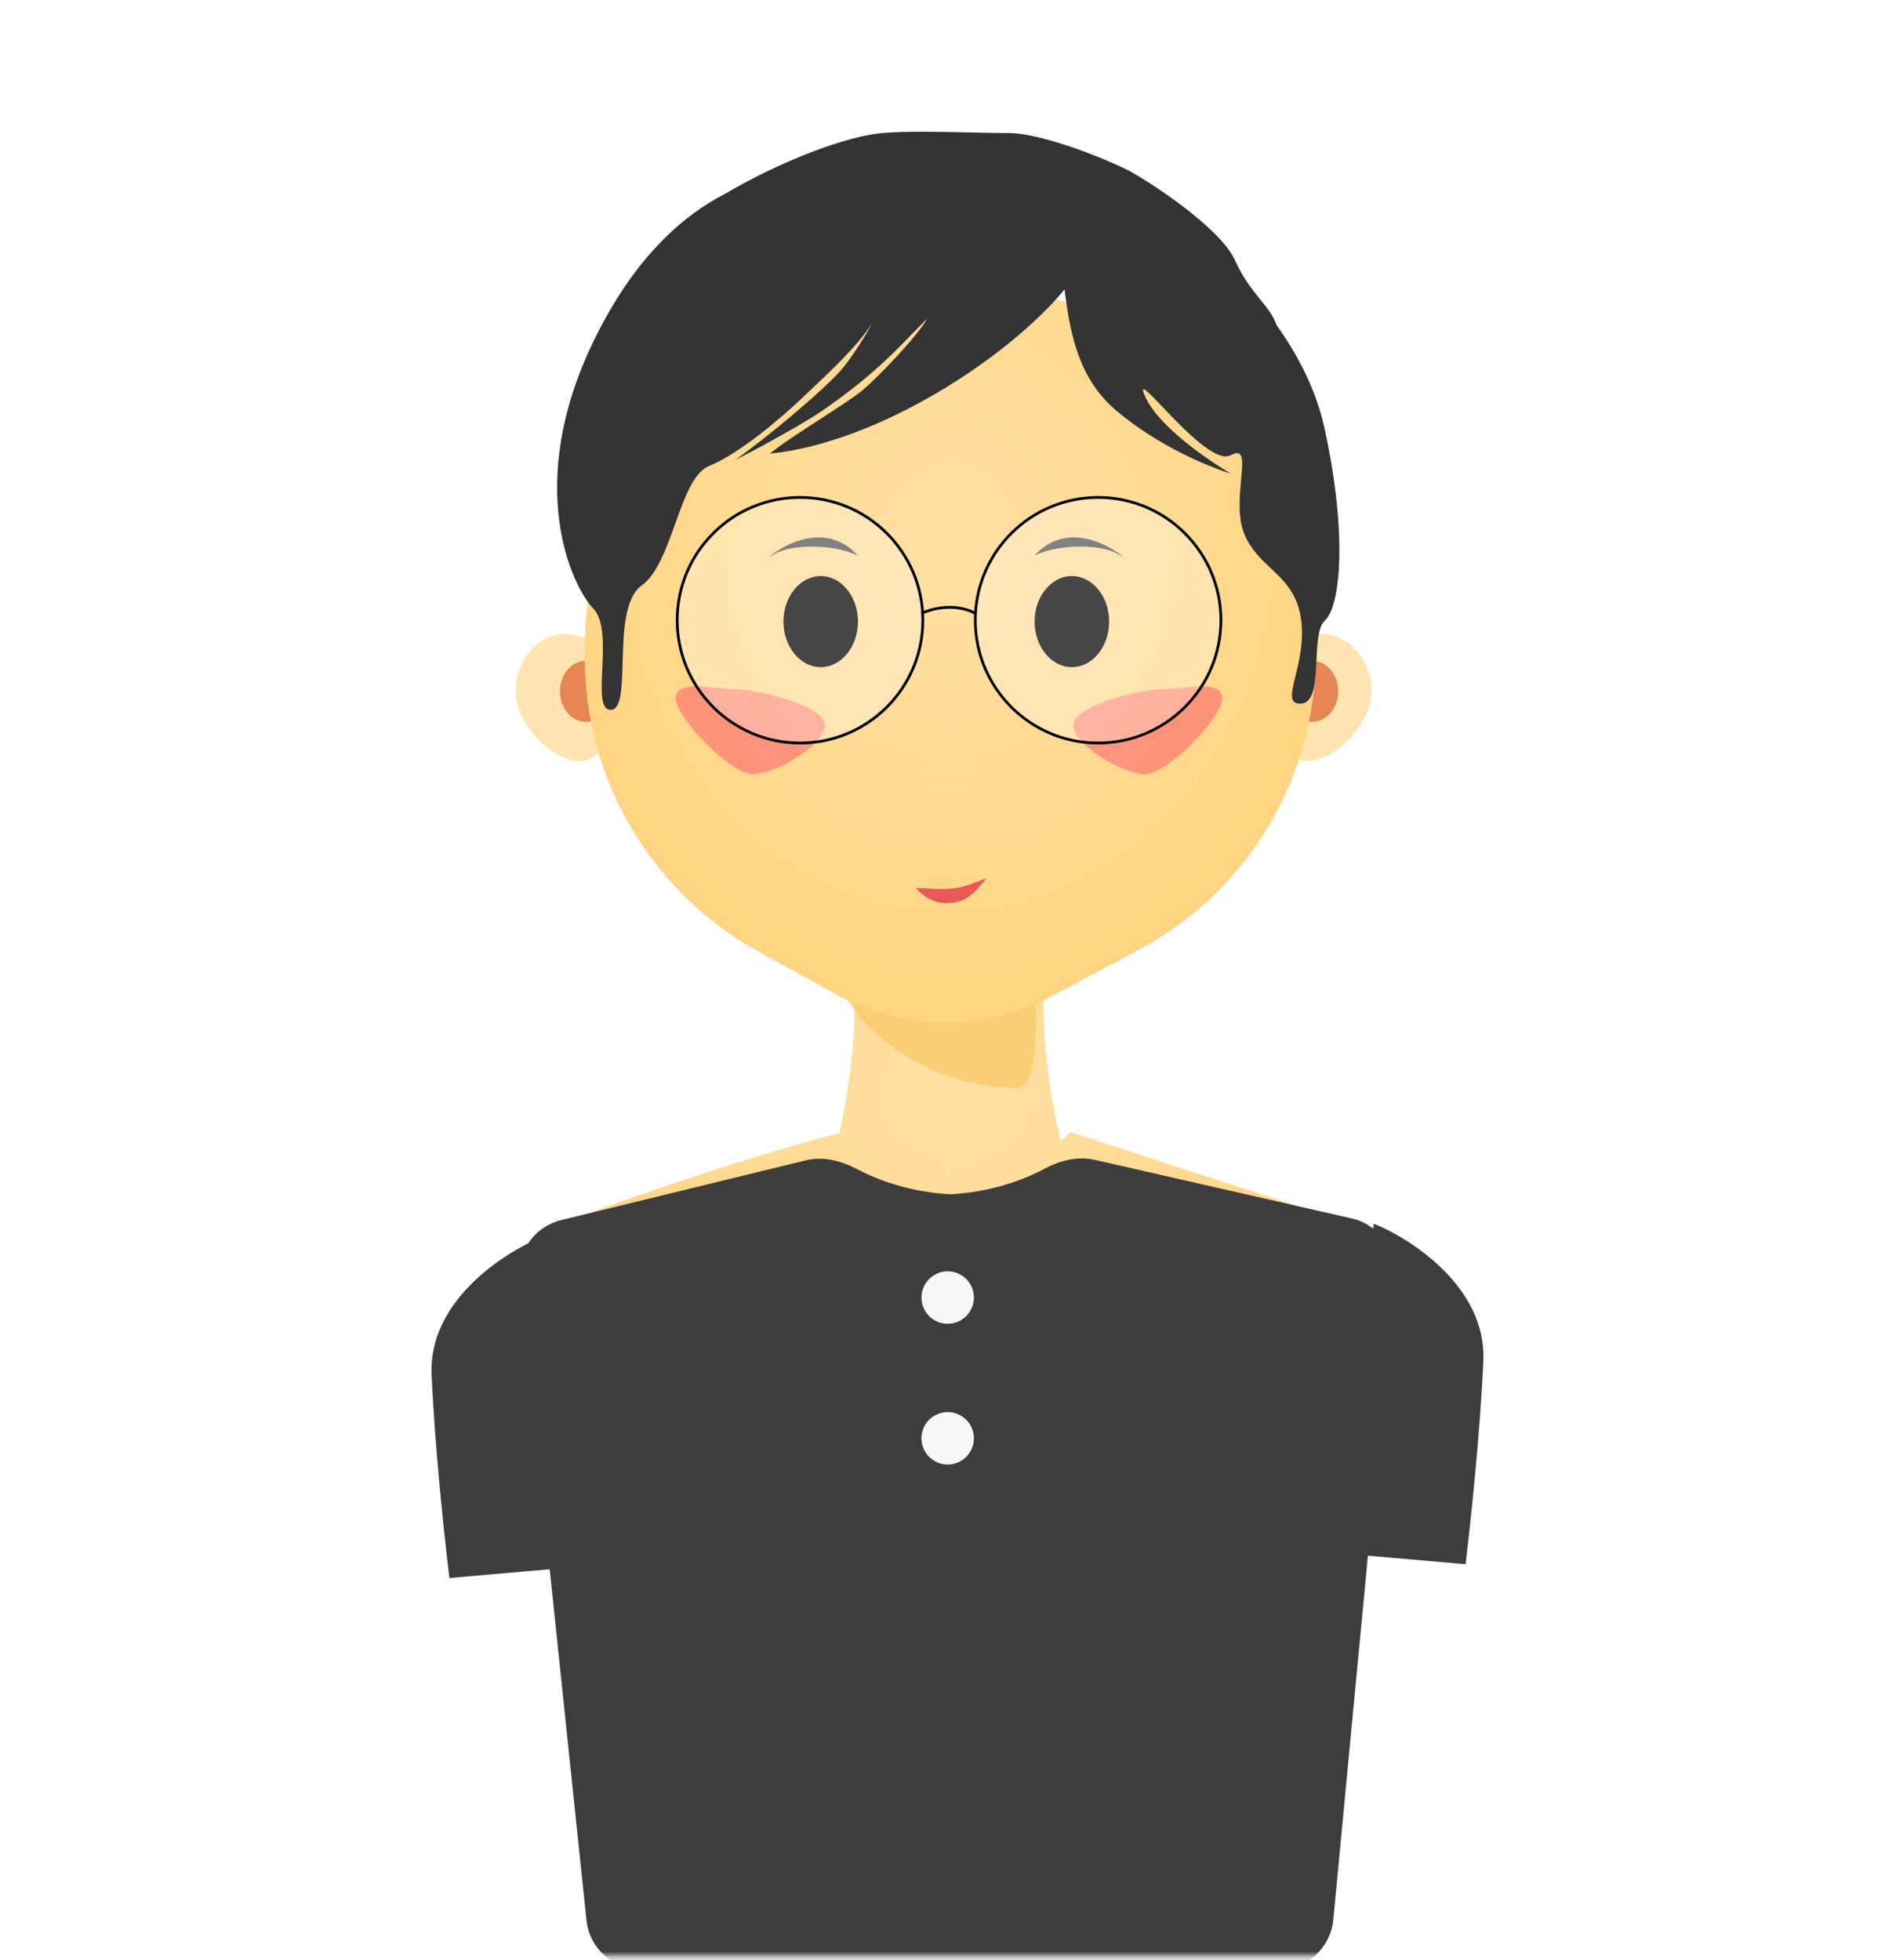 <svg width="333" height="343" viewBox="0 0 333 343" fill="none" xmlns="http://www.w3.org/2000/svg">
<mask id="mask0_17_1147" style="mask-type:alpha" maskUnits="userSpaceOnUse" x="0" y="0" width="333" height="343">
<rect x="0.617" y="0.241" width="331.667" height="342.12" rx="63.987" fill="#F7F7F7"/>
</mask>
<g mask="url(#mask0_17_1147)">
<g filter="url(#filter0_if_17_1147)">
<path fill-rule="evenodd" clip-rule="evenodd" d="M146.865 198.285C149.521 186.204 150.994 171.53 147.556 159.73L165.232 155.763L165.223 155.384L166.072 155.574L166.921 155.384L166.913 155.763L184.588 159.73C181.024 171.965 182.738 187.29 185.578 199.611C186.284 199.073 186.87 198.567 187.323 198.127L238.518 214.79L232.24 264.536H102.078L96.524 214.79C105.286 211.364 127.495 203.32 146.865 198.285ZM166.125 205.87C166.09 205.868 166.054 205.866 166.019 205.864C166.035 204.37 166.053 202.85 166.072 201.312C166.091 202.852 166.109 204.373 166.125 205.87Z" fill="url(#paint0_radial_17_1147)"/>
</g>
<g filter="url(#filter1_if_17_1147)">
<path d="M240.933 120.127C240.933 125.728 234.626 132.201 229.825 132.201C225.023 132.201 223.546 125.728 223.546 120.127C223.546 114.525 227.438 109.984 232.24 109.984C237.041 109.984 240.933 114.525 240.933 120.127Z" fill="#FFE4B1"/>
</g>
<g filter="url(#filter2_f_17_1147)">
<ellipse cx="229.583" cy="120.972" rx="4.588" ry="5.353" fill="#DE6937" fill-opacity="0.76"/>
</g>
<g filter="url(#filter3_if_17_1147)">
<path d="M91.211 120.127C91.211 125.728 97.518 132.201 102.319 132.201C107.121 132.201 108.598 125.728 108.598 120.127C108.598 114.525 104.706 109.984 99.905 109.984C95.103 109.984 91.211 114.525 91.211 120.127Z" fill="#FFE4B1"/>
</g>
<g filter="url(#filter4_f_17_1147)">
<ellipse cx="4.588" cy="5.353" rx="4.588" ry="5.353" transform="matrix(-1 0 0 1 107.149 115.619)" fill="#DE6937" fill-opacity="0.76"/>
</g>
<g filter="url(#filter5_f_17_1147)">
<path d="M146.753 167.7C148.338 160.9 151.948 162.297 151.287 157.318C161.633 155.858 182.062 153.815 181.005 157.318C179.684 161.696 180.345 164.288 181.005 172.529C181.665 180.771 181.247 190.399 177.905 190.399C160.035 190.399 144.772 176.198 146.753 167.7Z" fill="#F8C35D" fill-opacity="0.64"/>
</g>
<g filter="url(#filter6_if_17_1147)">
<path d="M102.319 113.57C102.319 78.247 130.954 49.612 166.277 49.612C201.599 49.612 230.234 78.247 230.234 113.57V114.604C230.234 136.241 218.29 156.111 199.182 166.261L183.855 174.403C172.157 180.617 158.113 180.509 146.512 174.116L132.768 166.544C113.985 156.194 102.319 136.446 102.319 115.001V113.57Z" fill="url(#paint1_radial_17_1147)"/>
</g>
<g filter="url(#filter7_if_17_1147)">
<ellipse cx="143.614" cy="108.777" rx="6.52" ry="7.969" fill="black"/>
</g>
<g filter="url(#filter8_if_17_1147)">
<ellipse cx="187.564" cy="108.777" rx="6.52" ry="7.969" fill="black"/>
</g>
<g filter="url(#filter9_f_17_1147)">
<path d="M181.044 97.196C185.633 95.022 193.36 95.264 196.017 97.196C198.673 99.128 188.289 89.227 181.044 97.196Z" fill="#515151"/>
</g>
<g filter="url(#filter10_f_17_1147)">
<path d="M150.076 97.196C145.487 95.022 137.76 95.264 135.103 97.196C132.447 99.128 142.831 89.227 150.076 97.196Z" fill="#515151"/>
</g>
<g filter="url(#filter11_df_17_1147)">
<path d="M171.385 136.065C171.385 138.599 169.006 141.136 166.072 141.136C163.138 141.136 160.759 138.599 160.759 136.065C160.759 133.531 163.138 109.984 166.072 109.984C169.006 109.984 171.385 133.531 171.385 136.065Z" fill="url(#paint2_linear_17_1147)" shape-rendering="crispEdges"/>
</g>
<g filter="url(#filter12_f_17_1147)">
<path d="M213.887 122.207C213.887 125.59 204.292 135.473 200.363 135.473C196.435 135.473 187.806 130.271 187.806 126.888C187.806 123.505 199.684 120.584 203.612 120.584C207.541 120.584 213.887 118.825 213.887 122.207Z" fill="#FF7171" fill-opacity="0.67"/>
</g>
<g filter="url(#filter13_f_17_1147)">
<path d="M118.258 122.207C118.258 125.59 127.853 135.473 131.781 135.473C135.709 135.473 144.338 130.271 144.338 126.888C144.338 123.505 132.46 120.584 128.532 120.584C124.603 120.584 118.258 118.825 118.258 122.207Z" fill="#FF7171" fill-opacity="0.67"/>
</g>
<g filter="url(#filter14_if_17_1147)">
<path d="M172.592 152.727C168.004 154.418 168.004 154.901 160.276 154.418C161.242 155.625 163.367 157.267 166.072 157.074C168.777 156.881 170.177 155.867 172.592 152.727Z" fill="#EB5757"/>
</g>
<g filter="url(#filter15_if_17_1147)">
<path d="M74.135 240.535C73.574 227.764 86.669 219.232 93.287 216.562L102.491 273.935L77.253 276.145C76.447 269.596 74.696 253.306 74.135 240.535Z" fill="#3D3D3D"/>
</g>
<g filter="url(#filter16_if_17_1147)">
<path d="M258.181 238.12C258.741 225.349 245.646 216.817 239.029 214.147L229.825 271.52L255.063 273.73C255.868 267.181 257.62 250.891 258.181 238.12Z" fill="#3D3D3D"/>
</g>
<g filter="url(#filter17_if_17_1147)">
<path fill-rule="evenodd" clip-rule="evenodd" d="M166.314 207.057C159.426 206.712 153.714 204.639 149.892 202.619C147.167 201.178 144.017 200.388 141.023 201.119L98.197 211.581C93.503 212.728 90.379 217.166 90.882 221.971L102.621 334.085C103.136 339.003 107.282 342.738 112.228 342.738H162.691H169.936H223.696C228.677 342.738 232.841 338.951 233.312 333.993L243.994 221.621C244.453 216.79 241.257 212.369 236.526 211.289L191.531 201.026C188.577 200.352 185.491 201.152 182.816 202.576C178.994 204.609 173.25 206.71 166.314 207.057Z" fill="#3D3D3D"/>
</g>
<g filter="url(#filter18_if_17_1147)">
<circle cx="165.831" cy="226.1" r="4.588" fill="#F7F7F7"/>
</g>
<g filter="url(#filter19_if_17_1147)">
<circle cx="165.831" cy="250.732" r="4.588" fill="#F7F7F7"/>
</g>
<g filter="url(#filter20_f_17_1147)">
<path fill-rule="evenodd" clip-rule="evenodd" d="M127.014 33.835C137.314 27.797 148.485 23.804 154.293 23.287C158.45 22.918 164.554 23.057 169.924 23.18C172.352 23.235 174.63 23.287 176.51 23.287C182.547 23.287 194.138 28.118 197.277 29.729C200.417 31.339 213.457 39.66 216.113 45.564C217.532 48.718 219.158 50.723 220.548 52.439C221.761 53.935 222.796 55.211 223.358 56.837C223.367 56.862 223.375 56.887 223.383 56.912C227.26 62.305 230.396 68.521 231.81 75.088C235.915 94.144 234.466 106.222 231.81 108.638C230.64 109.702 230.501 112.591 230.36 115.512C230.182 119.22 230.001 122.981 227.705 123.131C225.487 123.276 225.947 121.384 226.687 118.344C227.317 115.758 228.149 112.339 227.705 108.638C227.142 103.947 224.777 101.716 222.375 99.45C220.653 97.826 218.913 96.184 217.804 93.607C216.557 90.71 216.906 86.926 217.178 83.975C217.486 80.639 217.696 78.369 215.389 79.651C212.83 81.073 207.089 75.051 203.392 71.174C200.81 68.465 199.225 66.803 200.417 69.451C202.735 74.605 211.364 80.545 215.389 82.871C211.767 81.798 202.687 78.094 195.346 71.867C188.834 66.344 187.308 58.795 186.28 50.657C176.478 62.528 153.73 77.463 134.732 79.382C136.676 77.773 140.244 75.465 143.62 73.281C146.815 71.214 149.838 69.258 151.153 68.109C153.858 65.748 160.169 59.252 162.262 55.763C161.118 56.878 160.094 57.928 159.084 58.964C155.468 62.672 152.024 66.204 143.909 71.867C141.094 73.832 132.237 78.756 128.695 80.456C134.169 76.609 144.392 68.109 147.531 64.352C149.174 62.385 151.797 58.179 152.602 56.569C150.293 60.302 145.246 65.05 141.745 68.343L141.745 68.343C141.219 68.837 140.728 69.299 140.287 69.72C136.76 73.08 129.419 79.382 124.107 81.529C121.384 82.63 119.803 87.043 118.161 91.627C116.599 95.987 114.982 100.502 112.274 102.464C109.258 104.65 109.09 110.793 108.948 115.994C108.828 120.372 108.727 124.082 106.961 124.205C105.053 124.337 105.206 121.001 105.385 117.106C105.568 113.111 105.778 108.528 103.822 106.49C99.958 102.464 91.748 84.75 103.822 59.789C110.982 44.988 119.585 37.642 127.014 33.835Z" fill="#333333"/>
</g>
<g filter="url(#filter21_bf_17_1147)">
<circle cx="139.992" cy="108.535" r="21.734" fill="white" fill-opacity="0.15"/>
</g>
<circle cx="139.992" cy="108.535" r="21.492" fill="white" fill-opacity="0.15" stroke="black" stroke-width="0.483"/>
<g filter="url(#filter22_bf_17_1147)">
<circle cx="192.153" cy="108.535" r="21.734" fill="white" fill-opacity="0.15"/>
</g>
<circle cx="192.153" cy="108.535" r="21.492" fill="white" fill-opacity="0.15" stroke="black" stroke-width="0.483"/>
<path d="M161.242 107.328C164.623 105.879 168.149 105.975 170.66 107.328" stroke="black" stroke-width="0.483"/>
</g>
<defs>
<filter id="filter0_if_17_1147" x="93.777" y="152.637" width="147.488" height="114.645" filterUnits="userSpaceOnUse" color-interpolation-filters="sRGB">
<feFlood flood-opacity="0" result="BackgroundImageFix"/>
<feBlend mode="normal" in="SourceGraphic" in2="BackgroundImageFix" result="shape"/>
<feColorMatrix in="SourceAlpha" type="matrix" values="0 0 0 0 0 0 0 0 0 0 0 0 0 0 0 0 0 0 127 0" result="hardAlpha"/>
<feOffset/>
<feGaussianBlur stdDeviation="13.537"/>
<feComposite in2="hardAlpha" operator="arithmetic" k2="-1" k3="1"/>
<feColorMatrix type="matrix" values="0 0 0 0 1 0 0 0 0 0.948 0 0 0 0 0.846 0 0 0 1 0"/>
<feBlend mode="normal" in2="shape" result="effect1_innerShadow_17_1147"/>
<feGaussianBlur stdDeviation="1.373" result="effect2_foregroundBlur_17_1147"/>
</filter>
<filter id="filter1_if_17_1147" x="221.614" y="108.052" width="21.251" height="26.081" filterUnits="userSpaceOnUse" color-interpolation-filters="sRGB">
<feFlood flood-opacity="0" result="BackgroundImageFix"/>
<feBlend mode="normal" in="SourceGraphic" in2="BackgroundImageFix" result="shape"/>
<feColorMatrix in="SourceAlpha" type="matrix" values="0 0 0 0 0 0 0 0 0 0 0 0 0 0 0 0 0 0 127 0" result="hardAlpha"/>
<feOffset dx="-0.966" dy="0.966"/>
<feGaussianBlur stdDeviation="5.071"/>
<feComposite in2="hardAlpha" operator="arithmetic" k2="-1" k3="1"/>
<feColorMatrix type="matrix" values="0 0 0 0 0.946 0 0 0 0 0.799 0 0 0 0 0.512 0 0 0 1 0"/>
<feBlend mode="normal" in2="shape" result="effect1_innerShadow_17_1147"/>
<feGaussianBlur stdDeviation="0.966" result="effect2_foregroundBlur_17_1147"/>
</filter>
<filter id="filter2_f_17_1147" x="219.047" y="109.671" width="21.072" height="22.601" filterUnits="userSpaceOnUse" color-interpolation-filters="sRGB">
<feFlood flood-opacity="0" result="BackgroundImageFix"/>
<feBlend mode="normal" in="SourceGraphic" in2="BackgroundImageFix" result="shape"/>
<feGaussianBlur stdDeviation="2.974" result="effect1_foregroundBlur_17_1147"/>
</filter>
<filter id="filter3_if_17_1147" x="89.279" y="108.052" width="21.251" height="26.081" filterUnits="userSpaceOnUse" color-interpolation-filters="sRGB">
<feFlood flood-opacity="0" result="BackgroundImageFix"/>
<feBlend mode="normal" in="SourceGraphic" in2="BackgroundImageFix" result="shape"/>
<feColorMatrix in="SourceAlpha" type="matrix" values="0 0 0 0 0 0 0 0 0 0 0 0 0 0 0 0 0 0 127 0" result="hardAlpha"/>
<feOffset dx="-0.966" dy="0.966"/>
<feGaussianBlur stdDeviation="5.071"/>
<feComposite in2="hardAlpha" operator="arithmetic" k2="-1" k3="1"/>
<feColorMatrix type="matrix" values="0 0 0 0 0.946 0 0 0 0 0.799 0 0 0 0 0.512 0 0 0 1 0"/>
<feBlend mode="normal" in2="shape" result="effect1_innerShadow_17_1147"/>
<feGaussianBlur stdDeviation="0.966" result="effect2_foregroundBlur_17_1147"/>
</filter>
<filter id="filter4_f_17_1147" x="92.025" y="109.671" width="21.072" height="22.601" filterUnits="userSpaceOnUse" color-interpolation-filters="sRGB">
<feFlood flood-opacity="0" result="BackgroundImageFix"/>
<feBlend mode="normal" in="SourceGraphic" in2="BackgroundImageFix" result="shape"/>
<feGaussianBlur stdDeviation="2.974" result="effect1_foregroundBlur_17_1147"/>
</filter>
<filter id="filter5_f_17_1147" x="142.233" y="151.037" width="43.383" height="43.709" filterUnits="userSpaceOnUse" color-interpolation-filters="sRGB">
<feFlood flood-opacity="0" result="BackgroundImageFix"/>
<feBlend mode="normal" in="SourceGraphic" in2="BackgroundImageFix" result="shape"/>
<feGaussianBlur stdDeviation="2.173" result="effect1_foregroundBlur_17_1147"/>
</filter>
<filter id="filter6_if_17_1147" x="99.573" y="46.866" width="133.408" height="134.869" filterUnits="userSpaceOnUse" color-interpolation-filters="sRGB">
<feFlood flood-opacity="0" result="BackgroundImageFix"/>
<feBlend mode="normal" in="SourceGraphic" in2="BackgroundImageFix" result="shape"/>
<feColorMatrix in="SourceAlpha" type="matrix" values="0 0 0 0 0 0 0 0 0 0 0 0 0 0 0 0 0 0 127 0" result="hardAlpha"/>
<feOffset/>
<feGaussianBlur stdDeviation="13.537"/>
<feComposite in2="hardAlpha" operator="arithmetic" k2="-1" k3="1"/>
<feColorMatrix type="matrix" values="0 0 0 0 1 0 0 0 0 0.948 0 0 0 0 0.846 0 0 0 1 0"/>
<feBlend mode="normal" in2="shape" result="effect1_innerShadow_17_1147"/>
<feGaussianBlur stdDeviation="1.373" result="effect2_foregroundBlur_17_1147"/>
</filter>
<filter id="filter7_if_17_1147" x="136.215" y="99.929" width="14.798" height="17.696" filterUnits="userSpaceOnUse" color-interpolation-filters="sRGB">
<feFlood flood-opacity="0" result="BackgroundImageFix"/>
<feBlend mode="normal" in="SourceGraphic" in2="BackgroundImageFix" result="shape"/>
<feColorMatrix in="SourceAlpha" type="matrix" values="0 0 0 0 0 0 0 0 0 0 0 0 0 0 0 0 0 0 127 0" result="hardAlpha"/>
<feOffset/>
<feGaussianBlur stdDeviation="3.735"/>
<feComposite in2="hardAlpha" operator="arithmetic" k2="-1" k3="1"/>
<feColorMatrix type="matrix" values="0 0 0 0 0.717 0 0 0 0 0.717 0 0 0 0 0.717 0 0 0 0.73 0"/>
<feBlend mode="normal" in2="shape" result="effect1_innerShadow_17_1147"/>
<feGaussianBlur stdDeviation="0.439" result="effect2_foregroundBlur_17_1147"/>
</filter>
<filter id="filter8_if_17_1147" x="180.165" y="99.929" width="14.798" height="17.696" filterUnits="userSpaceOnUse" color-interpolation-filters="sRGB">
<feFlood flood-opacity="0" result="BackgroundImageFix"/>
<feBlend mode="normal" in="SourceGraphic" in2="BackgroundImageFix" result="shape"/>
<feColorMatrix in="SourceAlpha" type="matrix" values="0 0 0 0 0 0 0 0 0 0 0 0 0 0 0 0 0 0 127 0" result="hardAlpha"/>
<feOffset/>
<feGaussianBlur stdDeviation="3.735"/>
<feComposite in2="hardAlpha" operator="arithmetic" k2="-1" k3="1"/>
<feColorMatrix type="matrix" values="0 0 0 0 0.717 0 0 0 0 0.717 0 0 0 0 0.717 0 0 0 0.73 0"/>
<feBlend mode="normal" in2="shape" result="effect1_innerShadow_17_1147"/>
<feGaussianBlur stdDeviation="0.439" result="effect2_foregroundBlur_17_1147"/>
</filter>
<filter id="filter9_f_17_1147" x="180.078" y="93.08" width="17.329" height="5.338" filterUnits="userSpaceOnUse" color-interpolation-filters="sRGB">
<feFlood flood-opacity="0" result="BackgroundImageFix"/>
<feBlend mode="normal" in="SourceGraphic" in2="BackgroundImageFix" result="shape"/>
<feGaussianBlur stdDeviation="0.483" result="effect1_foregroundBlur_17_1147"/>
</filter>
<filter id="filter10_f_17_1147" x="133.713" y="93.08" width="17.329" height="5.338" filterUnits="userSpaceOnUse" color-interpolation-filters="sRGB">
<feFlood flood-opacity="0" result="BackgroundImageFix"/>
<feBlend mode="normal" in="SourceGraphic" in2="BackgroundImageFix" result="shape"/>
<feGaussianBlur stdDeviation="0.483" result="effect1_foregroundBlur_17_1147"/>
</filter>
<filter id="filter11_df_17_1147" x="159.31" y="108.535" width="13.523" height="34.05" filterUnits="userSpaceOnUse" color-interpolation-filters="sRGB">
<feFlood flood-opacity="0" result="BackgroundImageFix"/>
<feColorMatrix in="SourceAlpha" type="matrix" values="0 0 0 0 0 0 0 0 0 0 0 0 0 0 0 0 0 0 127 0" result="hardAlpha"/>
<feOffset dy="0.483"/>
<feGaussianBlur stdDeviation="0.483"/>
<feComposite in2="hardAlpha" operator="out"/>
<feColorMatrix type="matrix" values="0 0 0 0 0 0 0 0 0 0 0 0 0 0 0 0 0 0 0.25 0"/>
<feBlend mode="normal" in2="BackgroundImageFix" result="effect1_dropShadow_17_1147"/>
<feBlend mode="normal" in="SourceGraphic" in2="effect1_dropShadow_17_1147" result="shape"/>
<feGaussianBlur stdDeviation="0.724" result="effect2_foregroundBlur_17_1147"/>
</filter>
<filter id="filter12_f_17_1147" x="176.369" y="108.69" width="48.954" height="38.219" filterUnits="userSpaceOnUse" color-interpolation-filters="sRGB">
<feFlood flood-opacity="0" result="BackgroundImageFix"/>
<feBlend mode="normal" in="SourceGraphic" in2="BackgroundImageFix" result="shape"/>
<feGaussianBlur stdDeviation="5.718" result="effect1_foregroundBlur_17_1147"/>
</filter>
<filter id="filter13_f_17_1147" x="106.821" y="108.69" width="48.954" height="38.219" filterUnits="userSpaceOnUse" color-interpolation-filters="sRGB">
<feFlood flood-opacity="0" result="BackgroundImageFix"/>
<feBlend mode="normal" in="SourceGraphic" in2="BackgroundImageFix" result="shape"/>
<feGaussianBlur stdDeviation="5.718" result="effect1_foregroundBlur_17_1147"/>
</filter>
<filter id="filter14_if_17_1147" x="159.31" y="151.761" width="14.248" height="6.294" filterUnits="userSpaceOnUse" color-interpolation-filters="sRGB">
<feFlood flood-opacity="0" result="BackgroundImageFix"/>
<feBlend mode="normal" in="SourceGraphic" in2="BackgroundImageFix" result="shape"/>
<feColorMatrix in="SourceAlpha" type="matrix" values="0 0 0 0 0 0 0 0 0 0 0 0 0 0 0 0 0 0 127 0" result="hardAlpha"/>
<feOffset dy="0.966"/>
<feGaussianBlur stdDeviation="1.449"/>
<feComposite in2="hardAlpha" operator="arithmetic" k2="-1" k3="1"/>
<feColorMatrix type="matrix" values="0 0 0 0 0 0 0 0 0 0 0 0 0 0 0 0 0 0 0.25 0"/>
<feBlend mode="normal" in2="shape" result="effect1_innerShadow_17_1147"/>
<feGaussianBlur stdDeviation="0.483" result="effect2_foregroundBlur_17_1147"/>
</filter>
<filter id="filter15_if_17_1147" x="73.151" y="215.596" width="30.727" height="61.514" filterUnits="userSpaceOnUse" color-interpolation-filters="sRGB">
<feFlood flood-opacity="0" result="BackgroundImageFix"/>
<feBlend mode="normal" in="SourceGraphic" in2="BackgroundImageFix" result="shape"/>
<feColorMatrix in="SourceAlpha" type="matrix" values="0 0 0 0 0 0 0 0 0 0 0 0 0 0 0 0 0 0 127 0" result="hardAlpha"/>
<feOffset dx="1.388"/>
<feGaussianBlur stdDeviation="6.247"/>
<feComposite in2="hardAlpha" operator="arithmetic" k2="-1" k3="1"/>
<feColorMatrix type="matrix" values="0 0 0 0 0 0 0 0 0 0 0 0 0 0 0 0 0 0 0.25 0"/>
<feBlend mode="normal" in2="shape" result="effect1_innerShadow_17_1147"/>
<feGaussianBlur stdDeviation="0.483" result="effect2_foregroundBlur_17_1147"/>
</filter>
<filter id="filter16_if_17_1147" x="228.859" y="213.181" width="30.727" height="61.514" filterUnits="userSpaceOnUse" color-interpolation-filters="sRGB">
<feFlood flood-opacity="0" result="BackgroundImageFix"/>
<feBlend mode="normal" in="SourceGraphic" in2="BackgroundImageFix" result="shape"/>
<feColorMatrix in="SourceAlpha" type="matrix" values="0 0 0 0 0 0 0 0 0 0 0 0 0 0 0 0 0 0 127 0" result="hardAlpha"/>
<feOffset dx="1.388"/>
<feGaussianBlur stdDeviation="6.247"/>
<feComposite in2="hardAlpha" operator="arithmetic" k2="-1" k3="1"/>
<feColorMatrix type="matrix" values="0 0 0 0 0 0 0 0 0 0 0 0 0 0 0 0 0 0 0.25 0"/>
<feBlend mode="normal" in2="shape" result="effect1_innerShadow_17_1147"/>
<feGaussianBlur stdDeviation="0.483" result="effect2_foregroundBlur_17_1147"/>
</filter>
<filter id="filter17_if_17_1147" x="89.863" y="199.817" width="155.141" height="144.853" filterUnits="userSpaceOnUse" color-interpolation-filters="sRGB">
<feFlood flood-opacity="0" result="BackgroundImageFix"/>
<feBlend mode="normal" in="SourceGraphic" in2="BackgroundImageFix" result="shape"/>
<feColorMatrix in="SourceAlpha" type="matrix" values="0 0 0 0 0 0 0 0 0 0 0 0 0 0 0 0 0 0 127 0" result="hardAlpha"/>
<feOffset dy="1.932"/>
<feGaussianBlur stdDeviation="4.347"/>
<feComposite in2="hardAlpha" operator="arithmetic" k2="-1" k3="1"/>
<feColorMatrix type="matrix" values="0 0 0 0 0 0 0 0 0 0 0 0 0 0 0 0 0 0 0.25 0"/>
<feBlend mode="normal" in2="shape" result="effect1_innerShadow_17_1147"/>
<feGaussianBlur stdDeviation="0.483" result="effect2_foregroundBlur_17_1147"/>
</filter>
<filter id="filter18_if_17_1147" x="159.31" y="219.58" width="13.04" height="13.04" filterUnits="userSpaceOnUse" color-interpolation-filters="sRGB">
<feFlood flood-opacity="0" result="BackgroundImageFix"/>
<feBlend mode="normal" in="SourceGraphic" in2="BackgroundImageFix" result="shape"/>
<feColorMatrix in="SourceAlpha" type="matrix" values="0 0 0 0 0 0 0 0 0 0 0 0 0 0 0 0 0 0 127 0" result="hardAlpha"/>
<feOffset dy="0.966"/>
<feGaussianBlur stdDeviation="0.966"/>
<feComposite in2="hardAlpha" operator="arithmetic" k2="-1" k3="1"/>
<feColorMatrix type="matrix" values="0 0 0 0 0.637 0 0 0 0 0.637 0 0 0 0 0.637 0 0 0 0.25 0"/>
<feBlend mode="normal" in2="shape" result="effect1_innerShadow_17_1147"/>
<feGaussianBlur stdDeviation="0.966" result="effect2_foregroundBlur_17_1147"/>
</filter>
<filter id="filter19_if_17_1147" x="159.31" y="244.212" width="13.04" height="13.04" filterUnits="userSpaceOnUse" color-interpolation-filters="sRGB">
<feFlood flood-opacity="0" result="BackgroundImageFix"/>
<feBlend mode="normal" in="SourceGraphic" in2="BackgroundImageFix" result="shape"/>
<feColorMatrix in="SourceAlpha" type="matrix" values="0 0 0 0 0 0 0 0 0 0 0 0 0 0 0 0 0 0 127 0" result="hardAlpha"/>
<feOffset dy="0.966"/>
<feGaussianBlur stdDeviation="0.966"/>
<feComposite in2="hardAlpha" operator="arithmetic" k2="-1" k3="1"/>
<feColorMatrix type="matrix" values="0 0 0 0 0.637 0 0 0 0 0.637 0 0 0 0 0.637 0 0 0 0.25 0"/>
<feBlend mode="normal" in2="shape" result="effect1_innerShadow_17_1147"/>
<feGaussianBlur stdDeviation="0.966" result="effect2_foregroundBlur_17_1147"/>
</filter>
<filter id="filter20_f_17_1147" x="96.524" y="22.083" width="138.816" height="103.092" filterUnits="userSpaceOnUse" color-interpolation-filters="sRGB">
<feFlood flood-opacity="0" result="BackgroundImageFix"/>
<feBlend mode="normal" in="SourceGraphic" in2="BackgroundImageFix" result="shape"/>
<feGaussianBlur stdDeviation="0.483" result="effect1_foregroundBlur_17_1147"/>
</filter>
<filter id="filter21_bf_17_1147" x="117.292" y="85.835" width="45.4" height="45.4" filterUnits="userSpaceOnUse" color-interpolation-filters="sRGB">
<feFlood flood-opacity="0" result="BackgroundImageFix"/>
<feGaussianBlur in="BackgroundImageFix" stdDeviation="0.483"/>
<feComposite in2="SourceAlpha" operator="in" result="effect1_backgroundBlur_17_1147"/>
<feBlend mode="normal" in="SourceGraphic" in2="effect1_backgroundBlur_17_1147" result="shape"/>
<feGaussianBlur stdDeviation="0.483" result="effect2_foregroundBlur_17_1147"/>
</filter>
<filter id="filter22_bf_17_1147" x="169.453" y="85.835" width="45.4" height="45.4" filterUnits="userSpaceOnUse" color-interpolation-filters="sRGB">
<feFlood flood-opacity="0" result="BackgroundImageFix"/>
<feGaussianBlur in="BackgroundImageFix" stdDeviation="0.483"/>
<feComposite in2="SourceAlpha" operator="in" result="effect1_backgroundBlur_17_1147"/>
<feBlend mode="normal" in="SourceGraphic" in2="effect1_backgroundBlur_17_1147" result="shape"/>
<feGaussianBlur stdDeviation="0.483" result="effect2_foregroundBlur_17_1147"/>
</filter>
<radialGradient id="paint0_radial_17_1147" cx="0" cy="0" r="1" gradientUnits="userSpaceOnUse" gradientTransform="translate(167.521 192.094) rotate(93.619) scale(72.453 87.201)">
<stop stop-color="#FFE0A4"/>
<stop offset="1" stop-color="#FFD37E"/>
</radialGradient>
<radialGradient id="paint1_radial_17_1147" cx="0" cy="0" r="1" gradientUnits="userSpaceOnUse" gradientTransform="translate(166.277 94.932) rotate(92.642) scale(89.361 78.628)">
<stop stop-color="#FFE0A4"/>
<stop offset="1" stop-color="#FFD37E"/>
</radialGradient>
<linearGradient id="paint2_linear_17_1147" x1="166.072" y1="131.476" x2="166.072" y2="140.653" gradientUnits="userSpaceOnUse">
<stop stop-color="#FFDC97" stop-opacity="0"/>
<stop offset="1" stop-color="#FFDA91"/>
</linearGradient>
</defs>
</svg>
